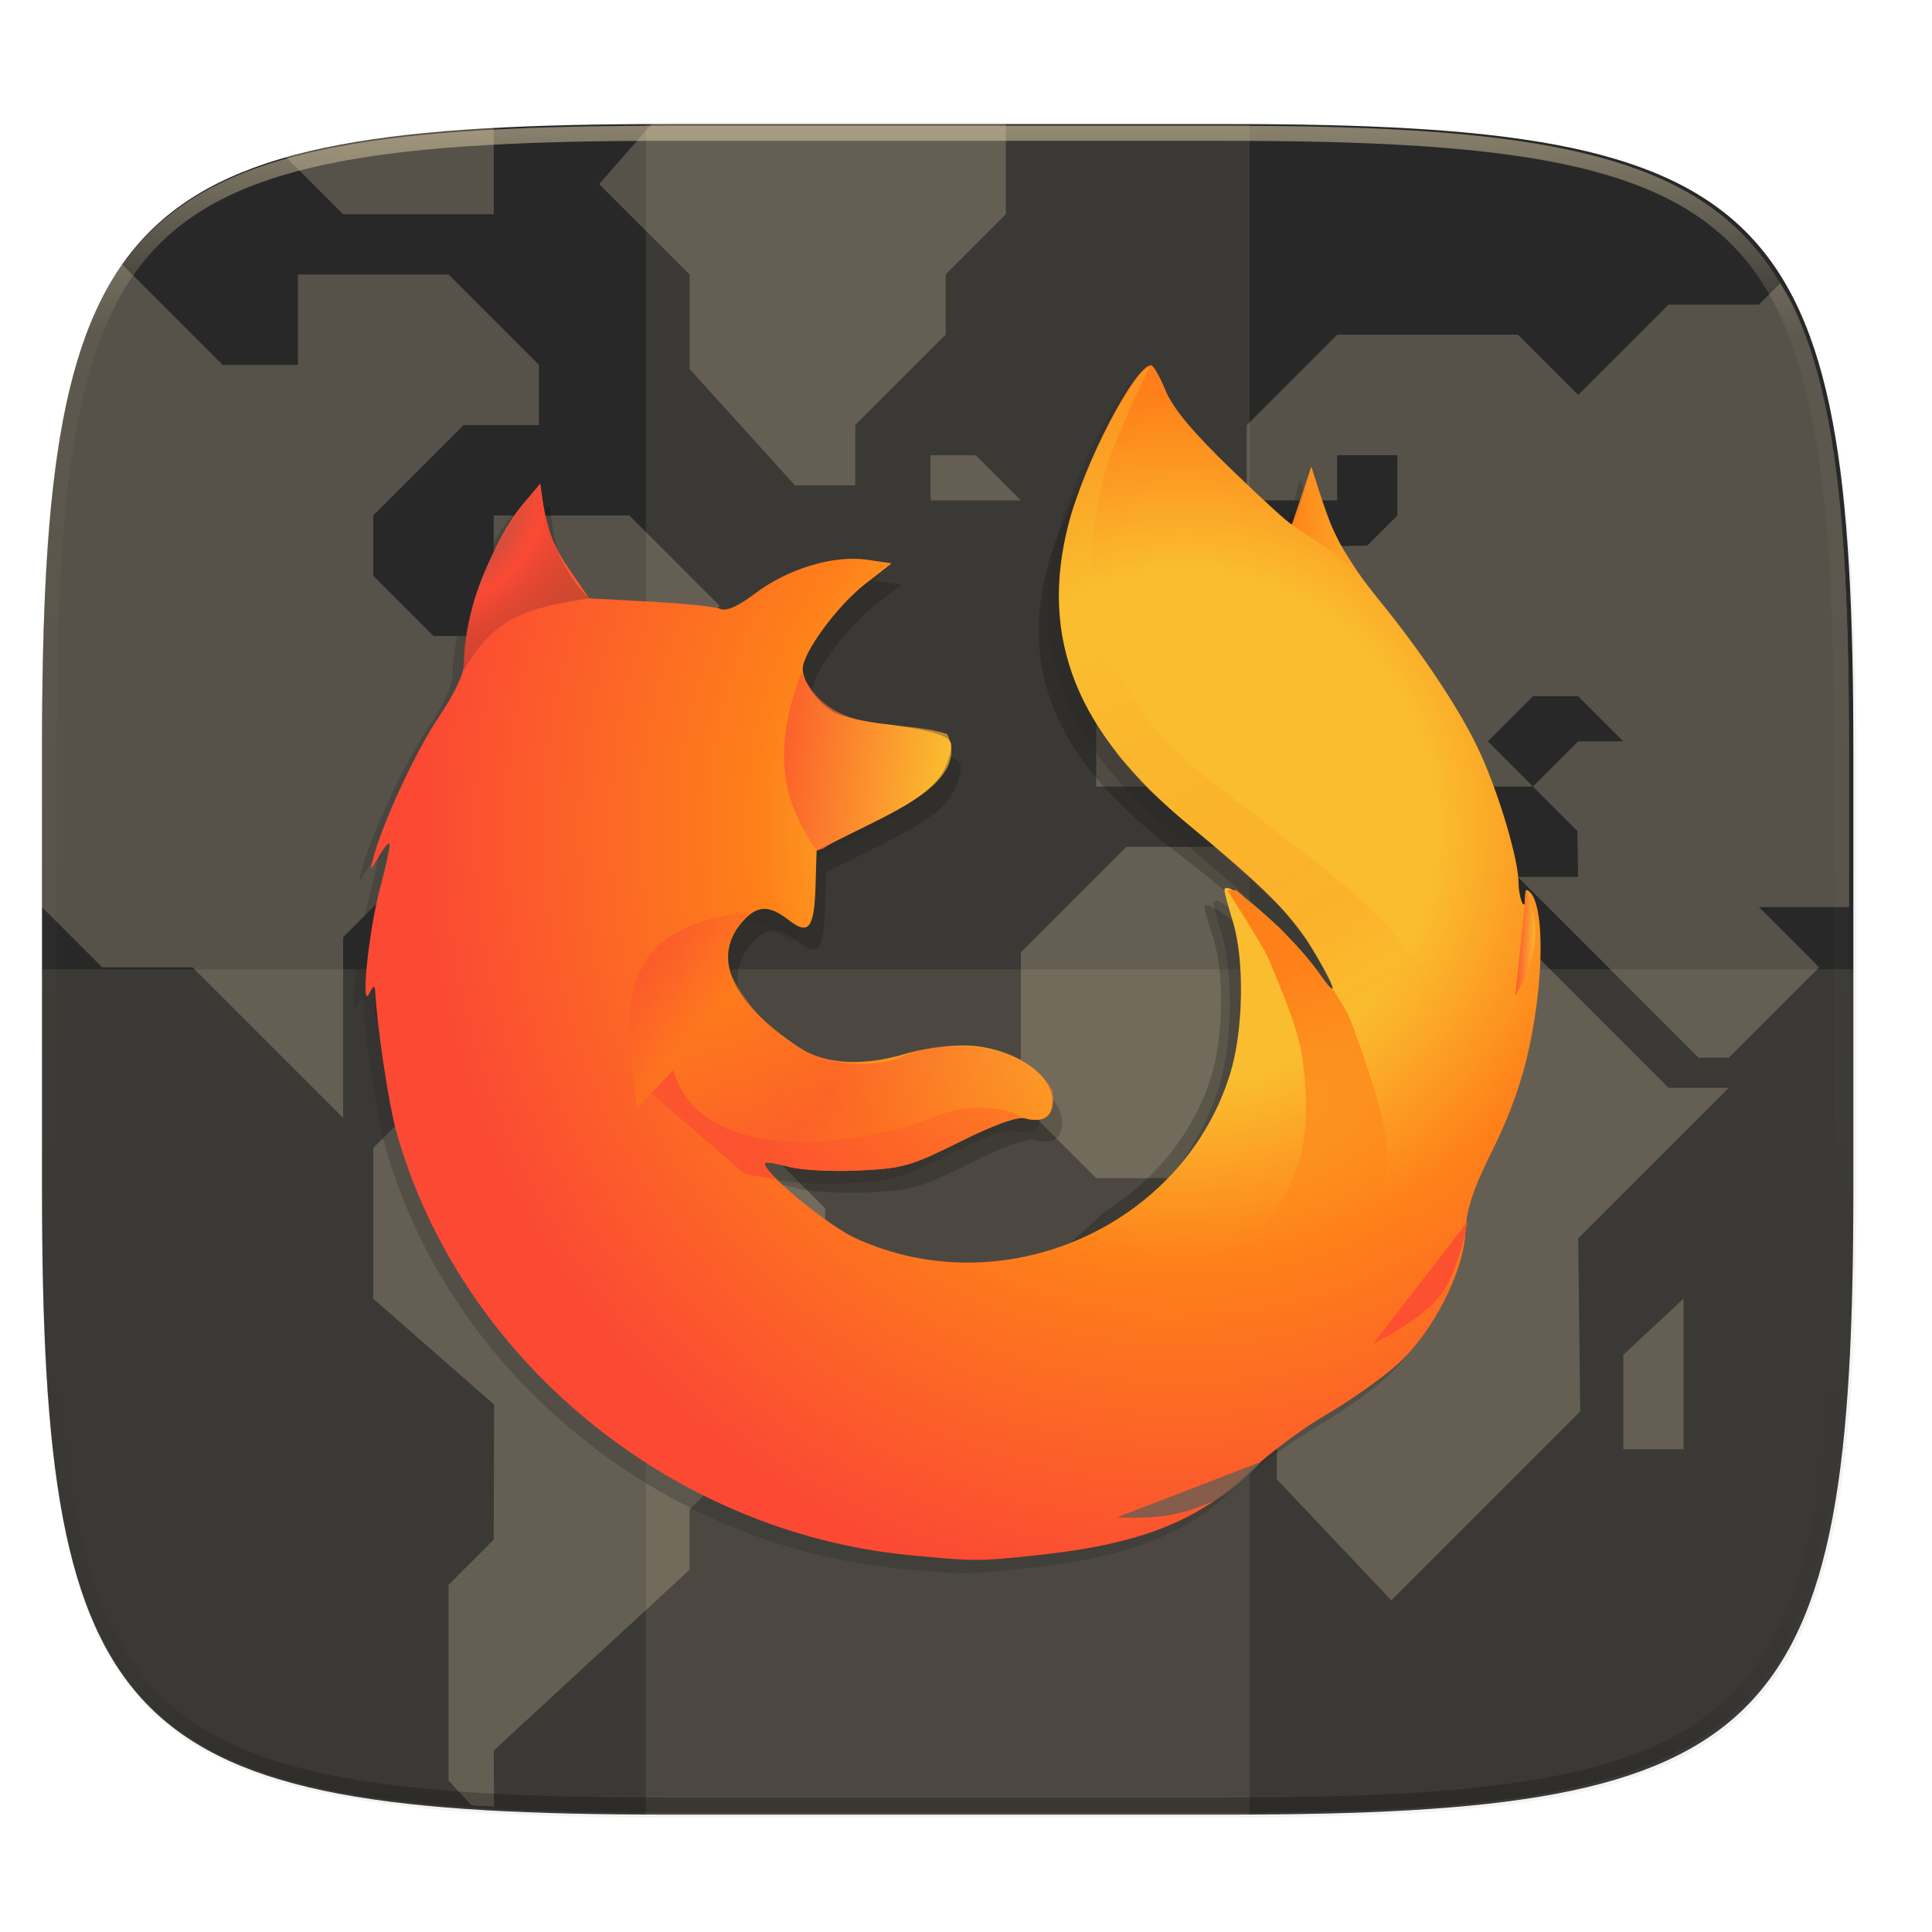 <svg width="256" height="256" viewBox="0 0 67.73 67.73" xmlns="http://www.w3.org/2000/svg" xmlns:xlink="http://www.w3.org/1999/xlink">
    <defs>
        <radialGradient id="g" cx="71.144" cy="56.087" r="54.181" gradientTransform="matrix(1.365 -0 0 1.393 -20.745 -15.254)" gradientUnits="userSpaceOnUse">
            <stop offset=".045" stop-color="#fabd2f"/>
            <stop offset=".12" stop-color="#fabd2f"/>
            <stop offset=".254" stop-color="#fabd2f"/>
            <stop offset=".429" stop-color="#fe8019"/>
            <stop offset=".769" stop-color="#fb4934"/>
            <stop offset=".872" stop-color="#fb4934"/>
            <stop offset=".953" stop-color="#fb4934"/>
            <stop offset="1" stop-color="#fb4934"/>
        </radialGradient>
        <radialGradient id="h" cx="19.076" cy="29.852" r="5.912" gradientTransform="matrix(1.421 3.044 -4.316 2.016 121.434 -78.019)" gradientUnits="userSpaceOnUse">
            <stop stop-color="#665c54" offset="0" stop-opacity=".916"/>
            <stop stop-color="#fb4934" offset=".33" stop-opacity=".957"/>
            <stop stop-color="#282828" stop-opacity=".016" offset="1"/>
        </radialGradient>
        <linearGradient id="i" x1="-226.75" x2="-170.39" gradientTransform="matrix(.23 .019 -.021 .214 101.188 30.48)" gradientUnits="userSpaceOnUse">
            <stop stop-color="#fb4934" offset="0"/>
            <stop stop-color="#fabd2f" offset="1"/>
        </linearGradient>
        <linearGradient id="j" x1="-258.127" x2="-181.748" y1="208.636" y2="298.314" gradientTransform="matrix(.226 0 0 .287 95.992 11.95)" gradientUnits="userSpaceOnUse" xlink:href="#a"/>
        <linearGradient id="a" x1="-258.127" x2="-181.748" y1="208.636" y2="298.314" gradientTransform="matrix(.284 0 0 .361 111.034 -12.577)" gradientUnits="userSpaceOnUse">
            <stop stop-color="#fb4934" offset="0"/>
            <stop stop-color="#fe8019" offset=".196"/>
            <stop stop-color="#fb4934" offset=".541"/>
            <stop stop-color="#fe8019" offset="1"/>
        </linearGradient>
        <linearGradient id="k" x1="96.495" x2="106.134" y1="22.964" y2="21.464" gradientTransform="matrix(.794 0 0 .794 7.783 21.941)" gradientUnits="userSpaceOnUse">
            <stop offset="0" stop-color="#fe8019"/>
            <stop offset="1" stop-color="#fabd2f" stop-opacity="0"/>
        </linearGradient>
        <linearGradient id="l" x1="96.103" x2="103.022" y1="65.32" y2="96.216" gradientTransform="matrix(.809 0 0 .81 6.858 19.938)" gradientUnits="userSpaceOnUse">
            <stop offset="0" stop-color="#fe8019"/>
            <stop offset="1" stop-color="#fe8019" stop-opacity="0"/>
        </linearGradient>
        <linearGradient id="m" x1="82.97" x2="107.648" y1="30.088" y2="73.27" gradientTransform="matrix(.794 0 0 .794 7.783 21.941)" gradientUnits="userSpaceOnUse">
            <stop stop-color="#fabd2f" offset="0"/>
            <stop stop-color="#fe8019" offset=".697" stop-opacity=".506"/>
            <stop stop-color="#fabd2f" stop-opacity=".016" offset="1"/>
        </linearGradient>
        <linearGradient id="n" x1="116.796" x2="119.169" y1="64.772" y2="64.772" gradientTransform="rotate(2.374 -782.922 952.565) scale(.548)" gradientUnits="userSpaceOnUse">
            <stop stop-color="#fb4934" offset="0"/>
            <stop stop-color="#fabd2f" offset="1"/>
        </linearGradient>
        <radialGradient id="o" cx="71.144" cy="56.087" r="54.181" gradientTransform="matrix(1.365 -0 0 1.393 -20.745 -15.254)" gradientUnits="userSpaceOnUse" xlink:href="#a"/>
        <linearGradient id="f" x1="296" x2="296" y1="-212" y2="236" gradientUnits="userSpaceOnUse">
            <stop offset="0" stop-color="#ebdbb2"/>
            <stop offset=".125" stop-color="#ebdbb2" stop-opacity=".098"/>
            <stop offset=".925" stop-opacity=".098"/>
            <stop offset="1" stop-opacity=".498"/>
        </linearGradient>
        <clipPath id="e">
            <path d="M361.938-212C507.235-212 528-191.287 528-46.125v116.25C528 215.286 507.235 236 361.937 236H214.063C68.766 236 48 215.286 48 70.125v-116.25C48-191.287 68.765-212 214.063-212z" fill="#b16286"/>
        </clipPath>
        <clipPath id="d">
            <path d="M329.938 16C475.235 16 496 36.713 496 181.875v116.25C496 443.286 475.235 464 329.937 464H182.063C36.766 464 16 443.286 16 298.125v-116.25C16 36.713 36.765 16 182.063 16z" fill="#458588"/>
        </clipPath>
        <filter id="c" x="-.02" y="-.03" width="1.046" height="1.05" color-interpolation-filters="sRGB">
            <feGaussianBlur stdDeviation="2.32"/>
        </filter>
        <filter id="b" x="-.01" y="-.01" width="1.023" height="1.025" color-interpolation-filters="sRGB">
            <feGaussianBlur stdDeviation="1.16"/>
        </filter>
    </defs>
    <path transform="matrix(.265 0 0 .265 0 3.404)" d="M162.537 3.568c72.648 0 83.031 10.357 83.031 82.938v58.125c0 72.58-10.383 82.937-83.031 82.937H88.599c-72.648 0-83.031-10.357-83.031-82.937V86.506c0-72.581 10.383-82.938 83.031-82.938z" filter="url(#b)" opacity=".1"/>
    <path transform="matrix(.265 0 0 .265 0 0)" d="M5.568 101.37v56.124c0 9.073.162 17.173.588 24.402.213 3.615.493 7.012.85 10.204.357 3.191.793 6.18 1.32 8.974s1.145 5.396 1.867 7.819c.723 2.422 1.548 4.664 2.49 6.74.943 2.075 2.004 3.982 3.192 5.736s2.505 3.355 3.965 4.813a32.687 32.687 0 0 0 4.818 3.959 38.848 38.848 0 0 0 5.744 3.187c2.078.941 4.323 1.765 6.748 2.486 2.425.722 5.03 1.34 7.827 1.866 2.797.526 5.787.961 8.982 1.318 3.195.357 6.597.635 10.215.848 7.236.425 15.345.586 24.426.586h73.937c9.081 0 17.19-.161 24.426-.586a195.72 195.72 0 0 0 10.213-.848c3.195-.357 6.185-.792 8.982-1.318 2.798-.527 5.403-1.144 7.828-1.866 2.425-.72 4.67-1.545 6.748-2.486 2.078-.941 3.988-2 5.745-3.187a32.67 32.67 0 0 0 4.816-3.96 32.682 32.682 0 0 0 3.967-4.812c1.188-1.754 2.246-3.66 3.19-5.736s1.77-4.318 2.491-6.74c.723-2.423 1.34-5.024 1.868-7.819a121.39 121.39 0 0 0 1.32-8.974c.357-3.192.637-6.589.85-10.204.425-7.229.587-15.33.587-24.402V101.37c0-72.58-10.382-82.937-83.03-82.937H88.6c-72.649 0-83.032 10.356-83.032 82.937z" filter="url(#c)" opacity=".2"/>
    <path d="M43.005 4.348c19.221 0 21.968 2.74 21.968 21.944V41.67c0 19.204-2.747 21.944-21.968 21.944H23.442c-19.222 0-21.969-2.74-21.969-21.944V26.292c0-19.204 2.747-21.944 21.969-21.944z" fill="#282828"/>
    <g transform="matrix(.132 0 0 .132 -.643 2.231)" clip-path="url(#d)" fill="#ebdbb2" opacity=".4">
        <g opacity=".6">
            <path d="M130.122 462.57c1.075.07 1.995.193 3.09.257.848.05 2.003.025 2.863.07L136.001 448l52-48v-16l24-24v-12l12-12v-32l-16-16h-32l-16-16h-40l-16 16v40l32.105 28.137-.105 35.863-12 12v52l6.12 6.57zM200 152l-12 12h12l4 4h4l4-4-12-12z"/>
            <path d="M37.298 53.296c-.209.298-.48.526-.684.828-2.377 3.508-4.497 7.326-6.383 11.477-1.885 4.15-3.536 8.636-4.98 13.48-1.445 4.845-2.68 10.048-3.735 15.637s-1.926 11.562-2.64 17.945-1.274 13.177-1.7 20.407c-.851 14.458-1.175 30.66-1.175 48.804V224l16 16h24l40 40v-48l24-24h16l24-24h24l-12-12 24-28-24-24h-36v32h-16l-16-16v-16l24-24h20V80l-24-24H84v24H64L37.298 53.296zM352 208h-48l-28 28v40l20 20h28l12 12v12l8 8v48l30.378 32.108 50.163-50.162L424 312l40-40h-16l-40-40v-16h-48z"/>
            <path d="M496 224v-42.126c0-18.145-.323-34.346-1.175-48.804-.426-7.23-.985-14.023-1.7-20.407s-1.586-12.356-2.64-17.945-2.29-10.792-3.734-15.637-3.1-9.33-4.985-13.48c-1.2-2.642-2.666-4.927-4.062-7.305L472 64h-24l-24 24-16-16h-48l-24 24v20h24v-12h16v16l-8 8-32 .543L324 140h-16v16l-12 12v24h24l16-16h16v8l16 16h8v-8l-16-16h16l16 16h20l-12-12 12-12h12l12 12h-12l-12 12 11.781 11.785.219 12.215h-16l48 48h8l24-24-16-16h24z"/>
            <path d="M312 132v-12l12-12v24zM436 368v-25.081L452 328v40zM272 16h-89.937c-1.542 0-2.634.096-4.148.1L164 32l24 24V81.08L216 112h16V96l24-24V56l16-16V16zM136 17.109c-.837.045-1.962.018-2.788.066-7.237.425-14.04.978-20.43 1.691-6.39.714-12.37 1.585-17.965 2.637-4.997.94-9.58 2.083-13.98 3.332L96 40h40V17.11zM252 104h12l12 12h-24zM144 236h-12l-12 12h24z"/>
        </g>
    </g>
    <path fill="#ebdbb2" opacity=".1" d="M22.64 4.348h21.167v59.266H22.64z"/>
    <path d="M1.473 33.981v7.69c0 19.203 2.747 21.943 21.969 21.943h19.563c19.221 0 21.968-2.74 21.968-21.944v-7.689z" fill="#ebdbb2" opacity=".1"/>
    <path transform="matrix(.132 0 0 .132 -4.877 32.393)" d="M361.938-212C507.235-212 528-191.287 528-46.125v116.25C528 215.286 507.235 236 361.937 236H214.063C68.766 236 48 215.286 48 70.125v-116.25C48-191.287 68.765-212 214.063-212z" clip-path="url(#e)" fill="none" opacity=".5" stroke-linecap="round" stroke-linejoin="round" stroke-width="8" stroke="url(#f)"/>
    <path d="M39.655 14.53c-.564-.002-2.359 3.236-2.906 5.243-1.024 3.759.296 6.852 4.222 9.889 2.627 2.033 3.595 2.941 4.32 4.058.879 1.354.997 1.834.183.747-.915-1.222-3.255-3.132-3.247-2.652 0 .078.132.54.292 1.028.42 1.283.373 3.613-.101 5.036-.658 1.977-2.033 3.574-3.771 4.652-.008.049-1.435 1.324-1.435 1.324l-3.048 9.981a41.92 41.92 0 0 0 1.417-.123c3.645-.356 5.705-1.108 7.518-2.744.643-.581 1.848-1.426 2.676-1.878.829-.452 1.944-1.187 2.479-1.633 1.267-1.058 2.366-3.06 2.43-4.426.033-.727.267-1.383.958-2.685.613-1.156 1.04-2.286 1.294-3.431.558-2.51.492-4.96-.123-5.113-.07.14-.031.458-.07.478-.096.05-.2-.451-.2-.715 0-.75-.664-2.858-1.34-4.255-.645-1.334-1.974-3.226-3.524-5.016-1.15-1.326-1.657-2.173-2.102-3.504l-.307-.92-.285.948c-.157.522-.339.949-.404.949s-1.002-.8-2.081-1.777c-1.384-1.252-2.073-2.025-2.336-2.618-.205-.462-.434-.842-.509-.842z" opacity=".2"/>
    <path d="M19.265 17.704l-.564.664c-1.111 1.306-2.1 3.945-2.1 5.602 0 .38-.32 1.064-.898 1.923-.812 1.208-1.987 3.746-2.303 4.973-.116.452-.105.449.19-.065.173-.3.347-.514.387-.476.039.04-.104.718-.317 1.509-.416 1.54-.714 4.432-.386 3.748.127-.265.188-.295.199-.097.066 1.243.462 3.901.725 4.874l13.164 1.534c-.156-.177-.247-.316-.202-.36.04-.04.416.023.836.138.42.115 1.52.173 2.443.129 1.541-.073 1.831-.156 3.547-1.009 1.223-.608 2.013-.891 2.286-.82.637.164.963-.046.963-.623 0-.992-1.543-1.939-3.153-1.936a8.393 8.393 0 0 0-1.988.29c-1.51.452-2.844.375-3.737-.215-2.403-1.586-3.113-3.198-1.962-4.455.495-.541.908-.548 1.581-.024.709.551.903.305.948-1.2l.038-1.23 1.93-.963c1.933-.963 2.52-1.482 2.748-2.43.105-.436.04-.533-.48-.712-.33-.114-1.147-.265-1.815-.338-.669-.072-1.443-.245-1.721-.384-.574-.287-1.15-1.062-1.15-1.549 0-.568 1.204-2.206 2.18-2.969l.94-.735-.86-.127c-1.161-.172-2.774.312-3.92 1.177-.61.46-1.014.64-1.23.547-.176-.076-1.285-.19-2.463-.254l-2.14-.116-.725-1.058c-.475-.695-.77-1.387-.857-2.011z" opacity=".182"/>
    <path d="M31.502 54.983c-8.417-.806-15.822-6.926-18.03-14.903-.263-.947-.667-3.652-.733-4.907-.01-.2-.073-.17-.2.096-.328.684-.03-2.207.386-3.748.213-.79.356-1.47.317-1.508-.04-.04-.213.175-.386.476-.295.513-.307.517-.19.065.315-1.228 1.49-3.766 2.303-4.974.577-.858.896-1.543.896-1.923 0-1.657.99-4.297 2.101-5.603l.565-.663.133.952c.088.625.383 1.316.858 2.01l.724 1.059 2.14.116c1.179.064 2.287.178 2.464.254.215.092.62-.088 1.229-.547 1.146-.865 2.76-1.35 3.921-1.177l.86.127-.94.735c-.977.763-2.18 2.402-2.18 2.97 0 .487.575 1.26 1.149 1.548.278.139 1.053.312 1.72.384.669.072 1.486.225 1.817.339.52.179.584.275.48.712-.228.947-.816 1.467-2.748 2.43l-1.93.962-.038 1.23c-.045 1.505-.24 1.751-.949 1.2-.673-.523-1.086-.517-1.581.024-1.15 1.257-.44 2.87 1.962 4.456.893.59 2.228.666 3.738.213a8.386 8.386 0 0 1 1.987-.289c1.61-.003 3.154.944 3.154 1.936 0 .577-.326.787-.964.622-.273-.07-1.063.213-2.286.822-1.715.853-2.006.935-3.547 1.008-.923.044-2.022-.014-2.443-.13-.42-.114-.796-.176-.835-.137-.21.207 2.128 2.162 3.152 2.635 5.159 2.383 11.474-.373 13.15-5.739.474-1.517.521-4 .102-5.367-.16-.52-.291-1.012-.292-1.095-.008-.513 2.332 1.524 3.247 2.826.814 1.158.695.646-.184-.797-.725-1.19-1.692-2.158-4.32-4.324-3.925-3.236-5.246-6.533-4.221-10.539.547-2.14 2.342-5.59 2.906-5.587.075 0 .304.405.51.898.262.632.95 1.455 2.335 2.79 1.08 1.04 2.015 1.893 2.08 1.893.066 0 .247-.455.405-1.01l.285-1.01.307.98c.444 1.417.952 2.32 2.101 3.734 1.55 1.908 2.88 3.923 3.525 5.345.676 1.489 1.34 3.736 1.34 4.535 0 .28.104.816.2.762.038-.021 0-.36.07-.509.615.163.68 2.774.123 5.448-.255 1.22-.681 2.426-1.294 3.657-.691 1.388-.925 2.086-.959 2.862-.062 1.456-1.162 3.59-2.43 4.716-.534.476-1.65 1.26-2.478 1.74-.829.483-2.033 1.383-2.676 2.002-1.814 1.744-3.873 2.546-7.518 2.925-2.016.21-2.114.21-4.39-.008z" fill="#282828" opacity=".3"/>
    <path d="M55.955 117.056C38.06 115.343 22.317 102.33 17.62 85.372c-.558-2.013-1.416-7.765-1.558-10.433-.022-.423-.154-.359-.424.205-.696 1.454-.063-4.692.82-7.968.454-1.681.757-3.125.674-3.207-.083-.082-.452.373-.82 1.012-.628 1.091-.652 1.1-.405.138.671-2.61 3.17-8.006 4.897-10.573 1.228-1.826 1.906-3.281 1.906-4.09 0-3.521 2.105-9.134 4.467-11.91l1.2-1.41.283 2.024c.187 1.327.814 2.798 1.823 4.274l1.54 2.25 4.552.247c2.504.135 4.86.378 5.236.54.458.196 1.318-.186 2.613-1.164 2.437-1.839 5.866-2.868 8.336-2.502l1.827.271-1.999 1.562c-2.076 1.622-4.632 5.106-4.632 6.313 0 1.036 1.22 2.682 2.441 3.292.593.296 2.24.664 3.66.817 1.42.153 3.157.477 3.86.72 1.105.38 1.243.585 1.02 1.514-.483 2.013-1.733 3.119-5.84 5.166l-4.106 2.045-.08 2.615c-.096 3.2-.51 3.724-2.016 2.553-1.432-1.114-2.31-1.101-3.362.05-2.447 2.672-.937 6.1 4.17 9.472 1.9 1.254 4.738 1.416 7.947.454 1.118-.335 3.02-.612 4.225-.614 3.424-.006 6.705 2.006 6.705 4.115 0 1.226-.693 1.674-2.048 1.323-.58-.15-2.26.454-4.86 1.746-3.647 1.814-4.264 1.99-7.54 2.144-1.964.093-4.3-.03-5.194-.274-.894-.244-1.694-.377-1.777-.294-.446.44 4.525 4.597 6.701 5.602 10.969 5.066 24.394-.792 27.958-12.2 1.008-3.226 1.108-8.503.216-11.41-.34-1.105-.619-2.153-.621-2.33-.015-1.088 4.958 3.24 6.904 6.01 1.73 2.46 1.478 1.374-.392-1.695-1.54-2.529-3.597-4.587-9.183-9.193-8.346-6.88-11.153-13.889-8.975-22.405 1.164-4.548 4.98-11.884 6.179-11.877.159 0 .646.859 1.082 1.907.56 1.344 2.023 3.093 4.965 5.932 2.295 2.213 4.286 4.025 4.424 4.025s.525-.967.859-2.149l.607-2.148.653 2.084c.944 3.015 2.024 4.935 4.467 7.94 3.296 4.057 6.122 8.341 7.494 11.364 1.436 3.165 2.846 7.941 2.846 9.642 0 .596.223 1.734.426 1.62.083-.047 0-.767.15-1.083 1.308.347 1.448 5.898.261 11.582-.541 2.594-1.448 5.157-2.75 7.774-1.47 2.952-1.967 4.437-2.038 6.086-.134 3.095-2.47 7.63-5.166 10.026-1.137 1.011-3.509 2.676-5.27 3.7-1.761 1.025-4.321 2.94-5.69 4.256-3.854 3.708-8.232 5.411-15.982 6.218-4.285.446-4.494.446-9.332-.017z" fill="url(#g)" transform="translate(5.602 -.496) scale(.47)"/>
    <path d="M22.63 51.131c2.34-4.134 4.769-4.718 9.393-5.447-2.544-2.525-3.386-6-3.646-8.548-3.252 3.767-5.68 8.57-5.748 13.994" fill-rule="evenodd" fill="url(#h)" transform="translate(5.602 -.496) scale(.47)"/>
    <path d="M49.54 64.336c1.894-1.557 11.371-4.22 9.18-8.532-3.51-1.186-8.687.299-10.847-4.606-2.576 6.686-.914 10.302 1.119 13.307" fill-rule="evenodd" fill="url(#i)" opacity=".65" transform="translate(5.602 -.496) scale(.47)"/>
    <path d="M44.082 69.02c-10.685 1.336-9.269 7.495-8.511 14.723l2.736-2.871c1.92 7.03 13.253 5.906 19.537 3.446 2.862-1.12 5.236-.585 6.344-.014 3.177 1.192 2.383-1.986 2.383-1.986-2.383-3.972-8.739-3.635-11.037-2.52-1.419.69-3.978.898-6.328.12-2.98-.986-5.674-3.955-6.856-6.733-.149-.282-.062-.936-.017-1.221.123-.795.405-1.562 1.749-2.944" fill-rule="evenodd" fill="url(#j)" opacity=".45" transform="translate(5.602 -.496) scale(.47)"/>
    <path d="M85.886 35.864l-1.444 4.32 2.99 2.01 2.14 1.853-1.532-2.387-.653-1.371-.736-2.091z" fill="url(#k)" transform="translate(5.602 -.496) scale(.47)"/>
    <path d="M51.455 42.82l-3.325 4.3s.875-.455 1.407-.837c.477-.342.925-.723 1.216-1.275.392-.745.654-1.935.654-1.935" fill="#fb4934" opacity=".8"/>
    <path d="M44.226 51.238l-5.065 1.958s1.112.05 1.756-.068c.685-.125 1.326-.32 1.86-.642.72-.434 1.278-1.057 1.278-1.057" fill-opacity=".976" fill="#665c54" opacity=".8"/>
    <path d="M80.297 67.456l3.12 2.7s1.986 1.988 3.015 3.423c1.502 2.147 1.06 1.085 1.06 1.085.28.678-.235-.266.617 1.142.795 1.314.8 1.63 1.133 2.52 1.033 2.759 2.111 6.36 2.116 7.195.755 2.993-1.028 7.362-1.029 7.366-.88 2.856-2.409 5.574-2.966 6.147-.557.574-1.306 2.097-2.049 2.969-1.13 1.325-3.507 3.667-3.507 3.667l-4.923 4.142s-5.804-9.087-4.911-9.89c.893-.804 7.159-3.069 9.003-5.55 1.534-2.065 3.253-4.145 3.976-6.615.753-2.57.632-5.384.23-8.033-.363-2.392-2.176-6.33-2.352-6.867-.294-.9-3.21-5.4-3.21-5.4z" fill="url(#l)" transform="translate(5.602 -.496) scale(.47)"/>
    <path d="M73.868 28.39s-2.742 5.398-3.49 8.306c-.606 2.348-.905 4.81-.774 7.231.127 2.335 1.014 6.156 1.495 6.852.59.697 2.034 3.458 3.37 4.936 2.427 2.681 5.494 4.707 8.306 6.98 1.423 1.152 2.781 2.053 4.333 3.371 1.552 1.319 3.506 2.846 4.936 4.574 1.688 2.042 3.24 4.276 4.212 6.74 1.42 3.6 2.222 11.394 2.222 11.394l-.416.948-.485 1.768-4.21 3.344s-2.474-11.841-3.61-15.166c-1.137-3.325-2.266-5.004-2.266-5.004l-1.802-3.272-1.943-2.505-2.461-2.346s-2.55-2.3-3.673-3.222c-1.123-.92-3.865-3.379-3.865-3.379l-2.166-2.42s-1.673-2.363-2.231-3.349c-.56-.986-.827-1.612-1.175-2.524-.348-.911-.816-2.95-.816-2.95s-.19-1.183-.253-2.431c-.031-.608-.05-.954.012-2.008.031-.54.145-1.16.223-1.771.083-.646.242-1.402.386-1.968.084-.331.124-.481.19-.76.15-.634.507-1.52.772-2.248.292-.805.952-2.404.952-2.404s1.503-3.324 2.542-4.79c.168-.238.364-.599.611-.924.178-.233.296-.374.458-.55.274-.295.616-.452.616-.452z" fill="url(#m)" opacity=".35" transform="translate(5.602 -.496) scale(.47)"/>
    <path d="M101.922 67.431l-.818 7.918s.807-1.42 1.082-2.338c.292-.979.465-1.944.4-2.856-.088-1.228-.529-2.373-.529-2.373" fill="url(#n)" opacity=".8" transform="translate(5.602 -.496) scale(.47)"/>
    <path d="M38.308 80.872l-1.651 1.732 6.984 6.015s1.23.21 2.392.41c-.62-.616-1.005-1.101-.872-1.234.084-.082.883.05 1.777.294.894.244 3.23.367 5.193.274 3.277-.154 3.896-.33 7.543-2.144 2.6-1.293 4.278-1.896 4.858-1.746.411.107.754.13 1.043.09-.347.032-.798-.038-1.387-.259-1.108-.57-3.482-1.106-6.344.014-6.283 2.46-17.616 3.584-19.536-3.446zm27.509 3.643a1.336 1.336 0 0 1-.199.042c.069-.011.138-.022.199-.042z" fill="url(#o)" opacity=".758" transform="translate(5.602 -.496) scale(.47)"/>
</svg>
